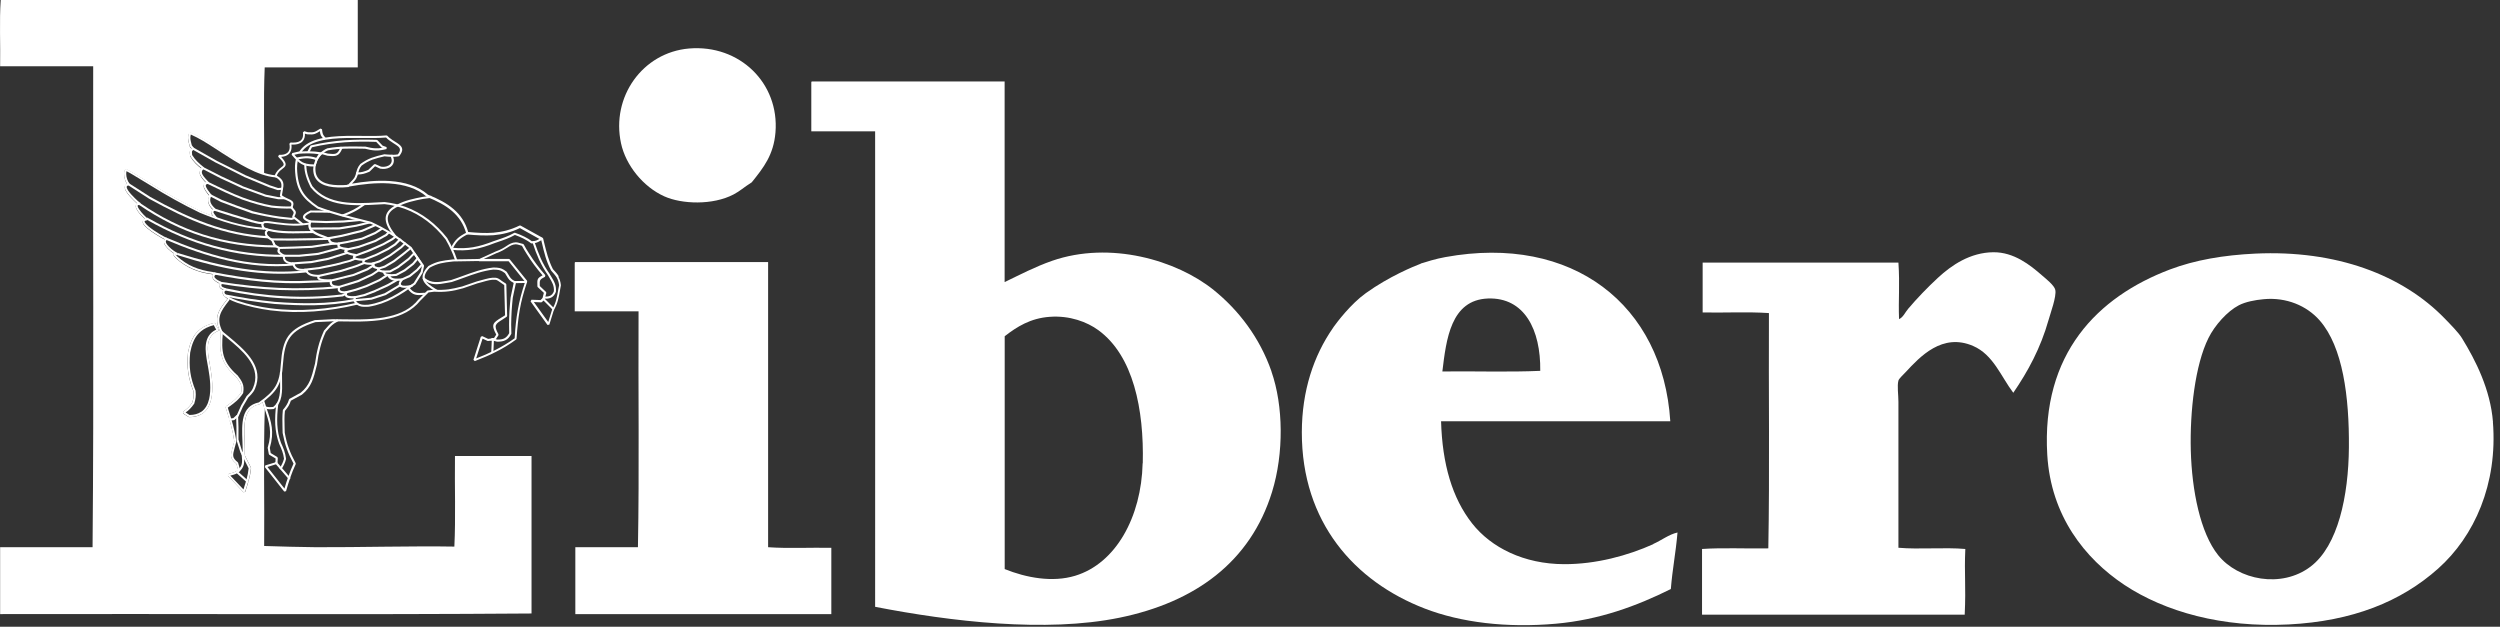 <svg xmlns="http://www.w3.org/2000/svg" width="367" height="92" viewBox="0 0 367 92" fill="none"><rect x="0" y="0" width="367" height="92" fill="#333333" stroke="none"/><path fill-rule="evenodd" clip-rule="evenodd" d="M110.349 26.77C109.129 27.54 108.689 28.02 107.679 28.55C104.639 30.14 100.099 29.99 97.509 28.82C94.389 27.41 91.859 24.24 91.169 21.05C89.689 14.23 94.329 7.7 101.159 7.12C108.539 6.5 114.429 12.18 113.839 19.44C113.569 22.74 112.089 24.61 110.359 26.76L110.349 26.77Z" fill="white"></path><path fill-rule="evenodd" clip-rule="evenodd" d="M295.549 57.66C293.739 55.27 292.619 52.07 289.659 50.79C285.129 48.82 281.849 52.37 279.759 54.62C279.449 54.96 278.769 55.57 278.689 55.87C278.479 56.64 278.689 57.94 278.689 58.99V80.41C281.749 80.68 285.449 80.32 288.509 80.59C288.339 84.3 288.619 85.92 288.419 90.23H249.859V80.59C252.919 80.38 256.379 80.56 259.589 80.5C259.799 69.17 259.619 57.44 259.679 45.96C256.619 45.75 253.159 45.93 249.949 45.87V38.55H278.689C278.909 41.94 278.669 43.81 278.779 46.85C279.399 46.57 279.659 45.87 280.119 45.33C281.409 43.81 282.929 42.22 284.499 40.77C286.499 38.92 289.229 37.06 292.619 37.03C295.649 37 298.029 38.91 299.759 40.42C300.309 40.9 301.589 41.9 301.719 42.56C301.919 43.53 301.009 45.96 300.739 46.94C299.559 51.12 297.689 54.54 295.559 57.65L295.549 57.66Z" fill="white"></path><path fill-rule="evenodd" clip-rule="evenodd" d="M84.469 38.47H112.759V80.33C115.669 80.54 118.979 80.36 122.039 80.42V90.15H84.459V80.33H93.649C93.859 68.97 93.679 57.21 93.739 45.7H84.369V38.74C84.369 38.61 84.359 38.49 84.459 38.47H84.469Z" fill="white"></path><path fill-rule="evenodd" clip-rule="evenodd" d="M365.969 61.95C365.589 57.16 363.419 52.9 361.409 49.63C360.919 48.83 359.769 47.67 358.909 46.78C352.699 40.36 342.949 36.67 331.069 37.23C326.429 37.45 322.229 38.17 318.569 39.55C307.909 43.58 299.659 51.93 300.539 66.77C301.069 75.69 306.019 81.98 311.869 85.87C317.819 89.81 326.239 92.17 335.969 91.67C345.329 91.19 352.479 88.33 357.929 83.46C363.229 78.73 366.679 71.07 365.959 61.95H365.969ZM339.189 83.18C334.919 86.42 328.559 85.16 325.619 81.49C322.999 78.21 321.769 72.01 321.609 66.14C321.459 60.4 322.239 53.57 324.199 49.63C325.129 47.75 326.969 45.69 328.669 44.81C329.639 44.31 331.019 44.04 332.319 43.92C335.619 43.61 338.629 44.87 340.529 47.04C343.929 50.92 344.879 58.22 344.819 65.69C344.759 72.77 343.239 80.11 339.189 83.18Z" fill="white"></path><path fill-rule="evenodd" clip-rule="evenodd" d="M186.659 54.54C184.929 49.56 181.829 45.53 178.179 42.58C172.719 38.18 162.959 35.33 154.439 38.29C151.949 39.16 149.729 40.33 147.479 41.41V11.96H119.189C119.089 11.97 119.089 12.1 119.099 12.23V19.28H128.469C128.489 42.17 128.469 64.6 128.469 89.08C139.579 91.24 153.509 92.9 164.339 90.68C175.429 88.41 183.559 82.51 186.739 72.21C188.489 66.53 188.399 59.55 186.649 54.54H186.659ZM167.739 68.01C167.549 75.9 163.809 82.71 157.839 84.52C154.479 85.54 150.639 84.81 147.489 83.54V49.36C149.289 47.96 151.279 46.71 154.099 46.51C157.049 46.29 159.599 47.27 161.239 48.47C166.379 52.22 167.949 60.09 167.759 68.01H167.749H167.739Z" fill="white"></path><path fill-rule="evenodd" clip-rule="evenodd" d="M66.71 80.24C60.679 80.13 52.459 80.36 46.37 80.33C44.319 80.32 40.999 80.22 38.779 80.15C38.84 73.48 38.66 66.58 38.87 60.07C38.76 59.74 38.639 59.4 38.529 59.04C38.41 59.13 38.289 59.22 38.16 59.32L38.109 59.34C35.709 59.82 35.809 62.26 35.919 64.76C35.94 65.47 35.969 66.18 35.94 66.86L36.84 68.64L36.859 68.73C36.739 69.92 36.419 70.9 36.059 72.02L35.999 72.21L35.739 72.26L33.459 69.84L33.52 69.59C33.65 69.55 33.77 69.52 33.87 69.48C34.3 69.37 34.65 69.28 34.969 68.97L34.7 68.08C33.73 67.28 33.83 66.88 34.15 65.73C34.219 65.47 34.309 65.17 34.4 64.81C34.179 63.18 33.739 61.74 33.239 60.16L33.13 59.83L33.179 59.66C33.27 59.59 33.38 59.52 33.489 59.44C34.219 58.93 34.819 58.5 35.419 57.6C35.51 57.08 35.469 56.7 35.33 56.37C35.2 56.03 34.95 55.71 34.65 55.3C33.529 54.3 32.889 53.41 32.59 52.38C32.279 51.37 32.289 50.25 32.419 48.82C32.419 48.82 32.41 48.81 32.4 48.8L32.37 48.76C32.059 48.15 31.899 47.63 31.869 47.14V46.72C31.95 45.74 32.559 44.94 33.34 43.94L33.41 43.85C33.41 43.85 33.349 43.82 33.319 43.8C33.099 43.65 32.9 43.48 32.789 43.31C32.65 43.11 32.62 42.89 32.749 42.68C32.77 42.64 32.8 42.61 32.819 42.57C32.73 42.54 32.65 42.51 32.569 42.46C32.27 42.29 32.099 42.06 32.27 41.66C31.959 41.51 31.52 41.27 31.309 40.99C31.149 40.77 31.119 40.54 31.299 40.3L31.149 40.27C30.11 40.13 29.169 39.91 28.299 39.52C27.43 39.14 26.619 38.63 25.84 37.93V37.91C25.759 37.85 25.709 37.78 25.669 37.73C25.529 37.58 25.459 37.5 25.489 37.38C25.509 37.33 25.529 37.28 25.59 37.26C25.29 37.08 24.939 36.8 24.649 36.52C24.45 36.31 24.279 36.09 24.169 35.89C24.059 35.64 24.029 35.42 24.16 35.23C24.169 35.21 24.18 35.19 24.189 35.18C23.649 34.9 22.399 34.18 21.64 33.53C21.38 33.32 21.18 33.1 21.059 32.92C20.91 32.67 20.899 32.46 21.079 32.3C21.119 32.25 21.2 32.2 21.279 32.17C20.959 31.88 20.47 31.37 20.18 30.93C20.059 30.74 19.98 30.57 19.939 30.41C19.899 30.21 19.939 30.05 20.11 29.94C20.13 29.93 20.149 29.92 20.169 29.91L20.07 29.83H20.059L20 29.77C19.599 29.4 18.43 28.3 18.32 27.62C18.279 27.35 18.36 27.14 18.649 27.03C18.399 26.62 18.23 26.1 18.23 25.61C18.23 25.49 18.23 25.37 18.25 25.27C18.27 25.15 18.299 25.05 18.349 24.94L18.559 24.85L19.369 25.29L22.149 26.97C23.369 27.74 24.57 28.45 25.779 29.12C26.989 29.78 28.22 30.43 29.509 31.05C30.09 31.29 30.669 31.52 31.239 31.73C31.16 31.63 31.099 31.52 31.059 31.41C30.98 31.19 31.009 30.98 31.259 30.82C30.97 30.55 30.759 30.25 30.64 29.94C30.509 29.58 30.509 29.19 30.739 28.78C30.709 28.75 30.68 28.71 30.649 28.67C30.369 28.32 29.939 27.78 29.899 27.38C29.88 27.13 29.959 26.94 30.23 26.83L30.14 26.73C29.97 26.55 29.77 26.34 29.619 26.12C29.299 25.67 29.14 25.19 29.579 24.76C29.25 24.5 28.98 24.28 28.73 24.02C28.45 23.73 28.2 23.42 27.93 22.98L27.91 22.9C27.899 22.8 27.89 22.71 27.88 22.63C27.84 22.28 27.82 22.12 28.14 21.89L27.89 21.58L27.86 21.52C27.84 21.4 27.809 21.28 27.77 21.18C27.63 20.61 27.52 20.22 27.759 19.57L27.97 19.47C28.669 19.77 29.309 20.11 29.939 20.48C30.559 20.84 31.169 21.24 31.809 21.66C32.099 21.84 32.38 22.02 32.669 22.21C34.489 23.4 36.669 24.87 38.77 25.53V25.24C38.83 20.15 38.65 14.83 38.859 9.89H52.52V0H0.109C-0.111 3.06 0.079 6.52 0.019 9.73H13.68C13.62 33.23 13.8 56.98 13.589 80.33H0.019V90.15C26.649 90.09 51.95 90.26 78.029 90.06V66.94H66.79C66.73 71.35 66.909 75.98 66.7 80.24H66.719H66.71ZM32.029 48.57C30.04 49.41 30.45 51.58 30.779 53.41C30.829 53.7 30.88 53.98 30.919 54.21C31.13 55.47 31.329 57.21 30.989 58.64C30.77 59.59 30.32 60.4 29.48 60.85C29.029 61.1 28.459 61.24 27.77 61.24L27.68 61.21L26.869 60.7V60.44C27.2 60.2 27.439 60.03 27.64 59.83C27.84 59.63 28.009 59.4 28.23 59.08C28.329 58.76 28.38 58.51 28.41 58.27C28.43 58.03 28.43 57.78 28.399 57.46C28.02 56.49 27.759 55.61 27.63 54.69C27.489 53.77 27.489 52.83 27.599 51.74V51.72C27.84 50.52 28.209 49.59 28.82 48.87C29.02 48.66 29.239 48.45 29.48 48.27C30 47.88 30.66 47.59 31.45 47.4L31.63 47.51C31.68 47.68 31.75 47.82 31.82 47.95C31.89 48.09 31.98 48.22 32.09 48.38L32.029 48.6V48.57Z" fill="white"></path><path d="M57.349 22.97L57.279 22.83L57.559 22.69L57.619 22.83C57.809 23.19 57.859 23.51 57.799 23.79C57.769 23.97 57.689 24.13 57.579 24.27C57.469 24.4 57.319 24.52 57.159 24.6C56.799 24.79 56.309 24.85 55.839 24.76H55.809L55.059 24.41L54.259 25.19L54.209 25.22C53.859 25.36 53.609 25.46 53.349 25.52C53.089 25.58 52.829 25.62 52.439 25.62H52.279V25.31H52.439C52.799 25.31 53.039 25.28 53.269 25.22C53.489 25.17 53.729 25.07 54.059 24.94L54.919 24.12L55.089 24.09L55.919 24.46C56.299 24.53 56.699 24.48 57.009 24.32C57.139 24.26 57.239 24.17 57.329 24.06C57.399 23.96 57.469 23.85 57.489 23.72C57.529 23.52 57.489 23.26 57.339 22.96H57.349V22.97Z" fill="white"></path><path d="M35.59 66.88L35.53 66.74L35.81 66.6L35.87 66.74L36.82 68.63L36.84 68.72C36.72 69.91 36.4 70.89 36.04 72.01L35.98 72.2L35.72 72.25L33.44 69.83L33.5 69.58C33.63 69.54 33.75 69.5 33.85 69.47C34.28 69.36 34.63 69.27 34.95 68.96L34.68 68.07C33.71 67.27 33.81 66.87 34.13 65.71C34.21 65.45 34.29 65.15 34.38 64.79C34.17 63.16 33.72 61.72 33.22 60.15L33.11 59.82L33.16 59.65C33.25 59.59 33.36 59.51 33.47 59.43C34.2 58.92 34.8 58.49 35.4 57.59C35.49 57.07 35.45 56.69 35.31 56.36C35.18 56.02 34.94 55.7 34.62 55.29C33.5 54.3 32.86 53.4 32.57 52.37C32.26 51.35 32.27 50.23 32.4 48.8V48.65L32.72 48.68V48.82C32.58 50.22 32.57 51.31 32.86 52.29C33.16 53.25 33.76 54.12 34.84 55.08H34.86C35.19 55.53 35.45 55.87 35.6 56.26C35.76 56.65 35.8 57.07 35.7 57.68L35.68 57.73C35.04 58.7 34.42 59.14 33.66 59.69C33.6 59.73 33.52 59.79 33.45 59.84L33.51 60.08C34.01 61.65 34.47 63.11 34.69 64.8V64.85C34.6 65.21 34.51 65.54 34.43 65.8C34.15 66.83 34.05 67.18 34.91 67.87L34.96 67.96L35.26 68.98L35.23 69.13C34.82 69.56 34.42 69.66 33.92 69.79L33.81 69.82L35.74 71.85C36.08 70.79 36.39 69.85 36.5 68.75L35.57 66.89H35.59V66.88Z" fill="white"></path><path d="M31.639 47.48C31.689 47.65 31.759 47.79 31.829 47.92C31.899 48.06 31.989 48.19 32.099 48.35L32.039 48.57C30.049 49.41 30.459 51.58 30.789 53.41C30.839 53.7 30.889 53.98 30.929 54.21C31.139 55.47 31.339 57.21 30.999 58.64C30.779 59.59 30.329 60.41 29.489 60.86V60.49C30.139 60.07 30.509 59.38 30.699 58.58C31.019 57.2 30.829 55.51 30.609 54.27C30.569 53.99 30.519 53.73 30.469 53.47C30.129 51.6 29.719 49.35 31.739 48.38C31.659 48.27 31.609 48.19 31.559 48.08C31.499 47.97 31.439 47.86 31.389 47.73C30.609 47.93 29.989 48.23 29.479 48.65V48.25C29.999 47.86 30.659 47.58 31.449 47.38L31.629 47.49L31.639 47.48ZM29.489 60.84C29.039 61.09 28.469 61.23 27.779 61.23L27.689 61.2L26.879 60.68V60.42C27.209 60.18 27.449 60.01 27.649 59.81C27.849 59.61 28.019 59.38 28.239 59.06C28.339 58.74 28.389 58.49 28.419 58.25C28.439 58.02 28.439 57.76 28.409 57.44C28.029 56.47 27.769 55.59 27.639 54.67C27.499 53.75 27.499 52.81 27.609 51.72V51.7C27.849 50.5 28.219 49.57 28.829 48.85C29.029 48.64 29.249 48.43 29.489 48.25V48.65C29.339 48.77 29.199 48.91 29.059 49.06C28.489 49.72 28.139 50.61 27.919 51.76C27.809 52.83 27.819 53.75 27.939 54.64C28.069 55.54 28.329 56.41 28.709 57.36V57.4C28.749 57.76 28.749 58.03 28.719 58.3C28.699 58.58 28.629 58.85 28.529 59.19V59.23C28.279 59.58 28.089 59.83 27.869 60.04C27.699 60.22 27.509 60.38 27.249 60.55L27.829 60.92C28.539 60.91 29.079 60.75 29.499 60.47V60.84H29.489Z" fill="white"></path><path d="M47.15 22.6L46.999 22.57L47.219 22.3L48.139 22.55C48.709 22.61 49.069 22.64 49.33 22.53C49.58 22.42 49.76 22.17 49.959 21.67L50.02 21.53L50.309 21.65L50.249 21.79C50.01 22.37 49.789 22.67 49.45 22.81C49.13 22.95 48.719 22.93 48.09 22.86H48.069L47.15 22.6Z" fill="white"></path><path d="M46.55 30.59L46.58 30.61C48.88 31.48 51.2 32.06 53.59 32.64C53.8 32.69 54.03 32.75 54.38 32.84C55.41 33.31 56.29 33.78 57.12 34.3C57.22 34.35 57.3 34.41 57.39 34.47C58.31 35.05 59.19 35.7 60.17 36.48L61.56 38.51L61.85 38.64V38.46L60.42 36.29L60.39 36.26C59.38 35.47 58.5 34.8 57.56 34.21C57.41 34.12 57.27 34.03 57.12 33.94C56.32 33.46 55.47 33.01 54.49 32.56H54.47C54.29 32.51 53.98 32.42 53.67 32.35C51.31 31.76 48.99 31.19 46.72 30.33C45.65 29.6 44.89 28.94 44.4 28.09C43.91 27.24 43.66 26.22 43.61 24.72C43.61 24.28 43.65 23.88 43.73 23.52C43.65 23.44 43.56 23.35 43.47 23.26C43.35 23.69 43.29 24.18 43.3 24.73C43.35 26.28 43.61 27.36 44.13 28.25C44.65 29.14 45.45 29.83 46.56 30.59H46.55ZM82.03 40.57C81.83 40.23 81.55 39.92 81.17 39.51C80.51 38.22 80.21 36.96 79.87 35.58C79.84 35.45 79.82 35.32 79.74 35.03L79.67 34.92L76.41 33.11H76.27C74.94 33.76 73.69 34.05 72.44 34.16C71.22 34.26 70 34.17 68.73 34.06C68.33 32.64 67.6 31.57 66.59 30.7C65.57 29.82 64.3 29.17 62.83 28.58C61.35 27.29 59.37 26.73 57.28 26.58C57.25 26.57 57.21 26.57 57.16 26.57C55.32 26.45 53.39 26.66 51.66 26.96H51.67C51.93 26.68 52.18 26.42 52.32 26.16C52.46 25.89 52.52 25.65 52.59 25.4C52.68 25.05 52.76 24.7 53.09 24.31C53.65 23.9 54.14 23.65 54.66 23.44C55.2 23.25 55.75 23.11 56.44 22.95C56.54 22.96 56.65 22.97 56.76 22.98C56.89 22.99 57.02 23 57.15 23.01C57.59 23.03 58.01 23.04 58.52 22.95L58.62 22.9C59.28 22.06 59.1 21.62 58.6 21.21C58.43 21.07 58.23 20.94 58 20.8C57.73 20.63 57.43 20.45 57.15 20.21C57.04 20.12 56.95 20.03 56.85 19.92L56.72 19.88H56.7C55.62 19.98 54.36 19.97 53.05 19.95C52.32 19.95 51.58 19.94 50.86 19.95C47.82 20.01 44.94 20.4 43.82 22.45H43.87C43.99 22.43 44.09 22.43 44.2 22.42C45.34 20.66 48.03 20.32 50.86 20.26C51.59 20.25 52.33 20.26 53.05 20.26C54.33 20.27 55.59 20.28 56.67 20.19C56.82 20.35 56.99 20.49 57.15 20.61C57.39 20.78 57.61 20.93 57.83 21.07C58.04 21.2 58.24 21.33 58.39 21.45C58.75 21.74 58.87 22.06 58.41 22.66C57.94 22.75 57.55 22.73 57.15 22.7C57.03 22.7 56.91 22.69 56.8 22.68C56.69 22.67 56.58 22.66 56.45 22.65H56.41C55.7 22.81 55.13 22.96 54.57 23.16C54.01 23.37 53.49 23.65 52.9 24.07L52.88 24.1C52.49 24.55 52.4 24.95 52.29 25.33C52.24 25.55 52.18 25.79 52.05 26.03C51.93 26.25 51.7 26.49 51.45 26.74C51.34 26.85 51.24 26.95 51.14 27.07H51.11L50.96 27.1V27.14C50.51 27.18 50.05 27.2 49.62 27.18C48.72 27.16 47.92 27.01 47.34 26.68C46.76 26.35 46.39 25.86 46.32 25.13C46.3 25.02 46.3 24.91 46.3 24.8C46.3 24.63 46.32 24.46 46.35 24.3C46.38 24.14 46.44 23.97 46.49 23.81C46.79 23.02 47.4 22.38 48.16 22.07C49.82 21.76 51.64 21.8 53.36 21.83H53.57C54.13 21.97 54.6 22.07 55.09 22.09C55.6 22.11 56.12 22.05 56.75 21.88V21.59L56.17 21.38L55.41 20.58L55.3 20.53C53.69 20.48 52.16 20.49 50.59 20.59C49.03 20.71 47.42 20.93 45.67 21.34L45.57 21.4C45.57 21.4 45.53 21.47 45.51 21.52C45.48 21.56 45.46 21.61 45.44 21.63C45.33 21.83 45.23 22.04 45.13 22.24V22.27L45.11 22.3V22.33C45.11 22.33 45.08 22.39 45.07 22.41H45.4V22.38L45.42 22.36C45.51 22.17 45.6 21.97 45.71 21.78C45.74 21.74 45.76 21.7 45.77 21.67C45.78 21.65 45.79 21.63 45.8 21.62C47.5 21.22 49.07 21.01 50.62 20.89C52.16 20.78 53.66 20.77 55.23 20.83L55.97 21.61L56.03 21.65L56.16 21.69C55.78 21.76 55.44 21.79 55.11 21.77C54.63 21.75 54.17 21.66 53.63 21.52H53.35C51.63 21.49 49.8 21.44 48.1 21.77H48.06C47.63 21.95 47.25 22.21 46.93 22.54C46.99 22.54 47.05 22.55 47.12 22.57L46.87 22.81L46.49 23.42L46.18 24.34H46.03C46.02 24.44 46.01 24.53 46 24.63H45.99V24.79C45.99 24.79 45.98 24.81 45.98 24.82V24.99H45.99C45.99 25.05 45.99 25.12 46 25.18C46.09 26.02 46.51 26.59 47.18 26.97C47.8 27.33 48.66 27.49 49.61 27.52C50.1 27.54 50.63 27.51 51.16 27.46L51.26 27.41L51.29 27.38C53.1 27.05 55.18 26.8 57.15 26.93C57.18 26.93 57.21 26.93 57.25 26.94C59.28 27.08 61.21 27.62 62.64 28.88L62.68 28.91C64.12 29.49 65.39 30.13 66.37 30.99C67.35 31.84 68.07 32.9 68.45 34.31L68.59 34.42C69.92 34.54 71.18 34.62 72.45 34.53C73.71 34.42 74.99 34.13 76.32 33.48L79.44 35.22L79.56 35.69C79.89 37.1 80.19 38.38 80.9 39.71L80.92 39.74C81.28 40.15 81.55 40.45 81.74 40.77C81.91 41.07 82.02 41.4 82.08 41.87C82.04 42.07 82.01 42.24 81.97 42.43C81.79 43.48 81.61 44.53 81.1 45.32L81.08 45.35L80.48 47.27L78.37 44.34L79.44 44.39L79.56 44.34L79.92 43.99L79.96 43.92L80.2 43.01L80.16 42.86L79.24 41.99C79.21 41.11 79.2 41.05 80.01 40.63L80.05 40.39C79.15 39.36 78.34 38.28 77.65 37.18C77.51 36.97 77.38 36.75 77.25 36.54C77.13 36.33 77 36.1 76.89 35.89L76.78 35.81C76.64 35.78 76.5 35.74 76.36 35.7C76.14 35.63 75.93 35.57 75.73 35.57H75.72C75.13 35.6 74.78 35.83 74.34 36.12C73.97 36.37 73.53 36.64 72.81 36.9H72.8L70.26 38.06L70.32 38.35H74.66L77.09 41.37C76.59 42.85 76.26 44.13 76.02 45.46C75.78 46.77 75.64 48.1 75.55 49.66C74.58 50.36 73.63 50.91 72.67 51.4C71.78 51.85 70.87 52.24 69.9 52.62L70.84 49.71L71.59 50.06H71.66L72.63 49.95L72.74 49.88L73.17 49.22V49.06C72.43 47.74 72.74 47.55 73.73 46.93C73.93 46.8 74.16 46.66 74.39 46.5L74.45 46.36L74.33 41.76L74.26 41.63C74.05 41.5 73.85 41.36 73.68 41.25C73.33 40.98 73.04 40.78 72.73 40.77C72.09 40.73 71.58 40.88 70.62 41.14C70.41 41.19 70.16 41.27 69.97 41.32L67.85 42.05C67.07 42.25 66.45 42.39 65.82 42.48C65.19 42.55 64.55 42.58 63.74 42.52H63.71L62.81 42.64L62.71 42.68L61.45 43.95H61.44C60.38 45.31 58.84 46.05 57.12 46.44C56.64 46.56 56.15 46.64 55.64 46.71C53.33 47 50.84 46.86 48.86 46.86H48.85L46.27 46.99H46.23C44.24 47.62 43.06 48.33 42.33 49.32C41.61 50.33 41.36 51.61 41.23 53.41C41.14 54.87 40.93 55.85 40.44 56.7C39.96 57.52 39.2 58.22 38 59.07C35.38 59.63 35.48 62.18 35.59 64.81C35.61 65.35 35.63 65.88 35.62 66.39L35.54 66.24L35.01 64.52V62.73L34.96 61.25L35.67 59.67L36.44 58.36C37.1 57.69 37.36 57.43 37.63 56.51C38.51 53.51 35.78 51.25 33.62 49.44C33.27 49.15 32.93 48.88 32.64 48.63C31.67 46.66 32.43 45.67 33.59 44.16L33.69 44.03L33.59 43.73L33.48 43.78L33.34 43.96C32.56 44.97 31.95 45.76 31.87 46.74V47.16C31.9 47.64 32.06 48.17 32.37 48.78L32.4 48.81C32.71 49.09 33.05 49.38 33.41 49.67C35.51 51.41 38.15 53.61 37.33 56.42C37.08 57.27 36.85 57.5 36.21 58.14L36.19 58.17L35.4 59.52L34.67 61.15V61.23L34.71 62.73V64.59L35.27 66.33V66.36L35.63 67.08L35.93 67.02C35.96 66.3 35.93 65.54 35.91 64.79C35.8 62.3 35.71 59.85 38.1 59.36L38.15 59.34C39.4 58.44 40.2 57.72 40.72 56.84C41.23 55.95 41.45 54.92 41.54 53.43C41.67 51.7 41.9 50.45 42.59 49.51C43.26 48.58 44.4 47.9 46.3 47.29L48.86 47.17H48.87C50.85 47.17 53.33 47.32 55.68 47.01C56.17 46.96 56.65 46.87 57.12 46.76C58.92 46.35 60.54 45.58 61.68 44.16L62.91 42.93L63.74 42.82C64.55 42.87 65.21 42.85 65.85 42.77C66.5 42.7 67.15 42.55 67.94 42.33H67.95L70.07 41.6C70.35 41.53 70.54 41.47 70.71 41.43C71.64 41.16 72.12 41.03 72.71 41.07C72.93 41.08 73.19 41.26 73.5 41.49C73.66 41.61 73.83 41.73 74.02 41.85L74.14 46.28C73.93 46.43 73.73 46.55 73.55 46.65C72.39 47.38 72.03 47.61 72.85 49.12L72.51 49.64L71.66 49.75L70.79 49.34L70.58 49.44L69.5 52.82L69.7 53.01C70.78 52.59 71.81 52.17 72.79 51.66C73.8 51.16 74.77 50.57 75.77 49.84L75.83 49.73C75.94 48.15 76.07 46.81 76.3 45.48C76.53 44.15 76.88 42.87 77.39 41.36L77.37 41.21L74.83 38.07L74.7 38.01H71.02L72.89 37.16C73.64 36.89 74.1 36.6 74.47 36.36C74.89 36.09 75.2 35.89 75.71 35.86C75.86 35.86 76.04 35.91 76.25 35.97C76.37 36.01 76.5 36.04 76.62 36.08C76.73 36.27 76.83 36.48 76.95 36.67C77.08 36.89 77.21 37.11 77.35 37.32C78.01 38.39 78.79 39.43 79.65 40.42C78.85 40.85 78.85 40.98 78.89 41.98V42.04L78.94 42.15L79.84 42.99L79.64 43.77L79.35 44.05L78.02 44L77.89 44.25L80.37 47.7L80.64 47.66L81.32 45.47C81.86 44.63 82.05 43.55 82.23 42.48C82.26 42.27 82.31 42.06 82.34 41.9V41.85C82.28 41.34 82.16 40.96 81.96 40.61L82.04 40.57H82.03ZM44.68 24.11C44.68 24.17 44.67 24.22 44.67 24.28C44.67 24.81 44.77 25.35 44.93 25.88C45.09 26.42 45.32 26.95 45.6 27.5L45.62 27.52C47.97 30.45 52.04 30.22 55.48 30.02C55.81 30 56.14 29.99 56.45 29.97C56.97 30.02 57.48 30.11 57.97 30.23C58.46 30.35 58.94 30.49 59.4 30.65C61.79 31.52 63.79 33.08 65.41 35.15C65.71 35.68 65.96 36.15 66.18 36.63C66.4 37.11 66.61 37.6 66.79 38.18L66.84 38.33L67.13 38.23L67.09 38.08C66.9 37.49 66.69 36.99 66.46 36.5C66.24 36.01 65.98 35.53 65.67 34.99V34.97C64 32.85 61.97 31.26 59.51 30.36C59.04 30.19 58.55 30.05 58.04 29.93C57.53 29.81 57 29.73 56.47 29.66H56.45C56.12 29.68 55.79 29.69 55.45 29.71C52.09 29.9 48.12 30.13 45.86 27.33C45.58 26.82 45.37 26.3 45.21 25.79C45.06 25.28 44.97 24.77 44.97 24.27V24.18C44.86 24.16 44.76 24.13 44.66 24.1H44.68V24.11Z" fill="white"></path><path d="M46.77 22.63C46.31 22.57 45.89 22.53 45.48 22.52H44.99V22.21H45.48C46.01 22.22 46.54 22.26 47.12 22.36L47.21 22.63L46.99 22.85L46.63 23.43L46.33 24.34L46.18 24.45C45.71 24.45 45.32 24.42 45 24.35V24.03C45.29 24.1 45.63 24.13 46.07 24.14L46.34 23.32V23.29L46.74 22.68L46.76 22.66L46.79 22.64H46.77V22.63ZM44.98 22.52C44.63 22.52 44.26 22.54 43.87 22.57L43.21 22.72C43.65 23.23 43.98 23.58 44.37 23.8C44.55 23.9 44.76 23.97 44.99 24.02V24.34C44.7 24.29 44.44 24.19 44.22 24.06C43.74 23.79 43.36 23.36 42.81 22.72L42.9 22.47L43.83 22.25H43.85C44.26 22.22 44.63 22.21 45 22.2V22.51H44.98V22.52Z" fill="white"></path><path d="M46.469 23.18L46.619 23.23L46.519 23.52L46.369 23.48C45.829 23.3 45.359 23.23 44.899 23.24C44.439 23.26 43.999 23.35 43.529 23.45L43.479 23.48L43.419 23.18L43.469 23.15C43.949 23.03 44.409 22.95 44.889 22.93C45.379 22.92 45.899 22.98 46.459 23.18H46.469Z" fill="white"></path><path d="M38.43 58.75V58.84L38.73 58.74V58.66C38.87 59.13 39.02 59.56 39.15 59.97C39.84 61.99 40.3 63.38 39.61 65.75L39.74 66.51L40.69 67.08L40.78 67.23L40.74 67.98L40.63 68.12L39.26 68.55L41.76 71.72C41.93 71.12 42.11 70.54 42.32 69.98C42.54 69.34 42.79 68.7 43.09 68.06C42.67 67.27 42.36 66.61 42.11 65.91C41.85 65.2 41.67 64.47 41.49 63.56V63.53C41.48 63.27 41.48 63.03 41.47 62.77C41.45 61.92 41.43 61.08 41.52 60.23L41.56 60.14C41.78 59.87 41.96 59.66 42.08 59.43C42.22 59.22 42.32 58.97 42.43 58.64L42.5 58.55L44.14 57.65C45.45 56.59 45.73 55.42 46.21 53.51L46.24 53.4C46.37 52.46 46.51 51.68 46.71 50.92C46.91 50.15 47.18 49.4 47.56 48.55L47.59 48.51C47.73 48.36 47.87 48.2 47.99 48.06C48.41 47.59 48.65 47.31 49.39 46.93L49.53 46.87L49.67 47.14L49.53 47.22C48.84 47.57 48.62 47.84 48.22 48.28C48.11 48.41 48 48.54 47.83 48.72C47.44 49.56 47.2 50.27 47.01 51.02C46.81 51.77 46.67 52.54 46.54 53.47V53.49L46.51 53.61C46.03 55.59 45.73 56.79 44.34 57.92L44.32 57.94L42.7 58.82C42.59 59.14 42.49 59.39 42.35 59.61C42.21 59.83 42.05 60.05 41.83 60.32C41.73 61.13 41.76 61.96 41.78 62.78C41.79 63.03 41.79 63.27 41.8 63.52C41.97 64.42 42.15 65.13 42.41 65.82C42.66 66.52 42.97 67.19 43.41 68V68.14C43.1 68.8 42.84 69.45 42.62 70.09C42.4 70.74 42.19 71.41 41.99 72.11L41.72 72.16L38.88 68.57L38.95 68.32L40.43 67.87L40.46 67.31L39.52 66.75L39.46 66.64L39.3 65.77V65.7C39.99 63.42 39.54 62.06 38.87 60.07C38.73 59.66 38.58 59.23 38.44 58.75H38.43Z" fill="white"></path><path d="M47.759 20.21L47.869 20.32L47.549 20.52V20.43C47.079 19.96 47.019 19.8 46.959 19.26C46.649 19.45 46.449 19.58 46.209 19.66C45.919 19.75 45.629 19.76 45.119 19.72H45.089L44.759 19.62V19.91C44.719 20.34 44.559 20.64 44.309 20.85C44.059 21.05 43.739 21.17 43.379 21.21C43.189 21.23 42.979 21.24 42.779 21.23C42.799 21.38 42.809 21.51 42.799 21.64C42.789 22.02 42.659 22.32 42.459 22.55C42.249 22.77 41.969 22.91 41.629 22.98C41.509 23 41.389 23.02 41.269 23.03C42.079 23.9 42.049 24.24 41.719 24.57C41.629 24.66 41.539 24.73 41.429 24.81C41.159 25.01 40.829 25.28 40.629 25.77C41.789 26.48 41.679 27.04 41.499 28.02C41.459 28.22 41.419 28.44 41.389 28.67C41.649 28.88 41.959 29.02 42.219 29.14C42.359 29.2 42.489 29.26 42.609 29.32C43.029 29.54 43.239 29.82 42.939 30.43C42.989 30.48 43.039 30.55 43.089 30.6C43.489 31.07 43.549 31.15 43.219 31.79L44.409 32.72L44.539 32.82L44.349 33.07L44.229 32.97L42.939 31.96L42.899 31.76C43.199 31.2 43.159 31.16 42.859 30.81C42.809 30.73 42.739 30.66 42.649 30.54V30.37C42.889 29.93 42.759 29.75 42.479 29.59C42.369 29.54 42.259 29.48 42.119 29.42C41.819 29.29 41.479 29.14 41.169 28.89L41.189 28.86L41.089 28.75C41.119 28.46 41.169 28.2 41.219 27.97C41.379 27.09 41.469 26.61 40.379 25.97L40.319 25.79C40.559 25.14 40.959 24.82 41.279 24.57C41.379 24.49 41.459 24.43 41.529 24.37C41.749 24.15 41.709 23.88 40.829 23L40.949 22.73C41.189 22.74 41.409 22.73 41.599 22.69C41.879 22.63 42.099 22.52 42.269 22.35C42.419 22.18 42.519 21.95 42.529 21.64C42.539 21.49 42.519 21.31 42.479 21.1L42.649 20.92C42.909 20.94 43.149 20.94 43.389 20.91C43.689 20.88 43.959 20.78 44.149 20.62C44.339 20.46 44.459 20.22 44.489 19.89C44.499 19.75 44.489 19.6 44.469 19.43L44.669 19.26L45.189 19.41C45.649 19.44 45.919 19.43 46.149 19.36C46.399 19.28 46.629 19.12 47.039 18.87L47.279 18.98V19.05C47.359 19.65 47.369 19.77 47.799 20.22H47.759V20.21Z" fill="white"></path><path d="M48.209 30.91H48.359V31.22H48.209L45.639 31.2C45.09 31.46 44.809 31.67 44.8 31.84C44.789 32 45.059 32.17 45.599 32.36L45.7 32.56C45.3 33.54 46.15 34.03 47.02 34.38C47.179 34.44 47.349 34.5 47.499 34.56C47.859 34.7 48.19 34.82 48.41 34.96L48.48 35.09C48.48 35.61 49.279 35.61 49.739 35.61H49.819L49.94 35.86C49.84 35.99 49.84 36.06 49.91 36.12C50.12 36.3 50.709 36.37 51.01 36.4C51.039 36.41 51.09 36.41 51.12 36.42L51.169 36.71C50.87 36.85 50.98 36.96 51.179 37.03C51.539 37.17 52.09 37.26 52.26 37.29L52.319 37.58C52.2 37.66 52.139 37.72 52.12 37.76H52.13C52.13 37.76 52.249 37.84 52.34 37.86C52.709 37.97 53.3 37.98 53.499 37.97L53.62 38.23C53.51 38.35 53.489 38.4 53.51 38.42C53.66 38.57 54.3 38.57 54.599 38.57H55.01V38.74L54.849 38.88H54.599C54.27 38.88 53.529 38.88 53.279 38.65C53.179 38.54 53.15 38.42 53.2 38.28C52.919 38.28 52.539 38.24 52.26 38.16C52.12 38.13 51.999 38.07 51.919 38.01C51.8 37.9 51.77 37.79 51.83 37.64C51.84 37.61 51.859 37.58 51.88 37.55C51.63 37.5 51.3 37.42 51.059 37.33C50.62 37.17 50.349 36.94 50.63 36.68C50.3 36.64 49.9 36.54 49.69 36.37C49.559 36.25 49.489 36.11 49.539 35.94C48.989 35.93 48.209 35.87 48.15 35.2C47.959 35.09 47.679 34.99 47.38 34.87C47.219 34.82 47.059 34.75 46.88 34.69C45.919 34.31 44.98 33.76 45.34 32.62C44.739 32.38 44.459 32.13 44.469 31.84C44.489 31.53 44.849 31.23 45.529 30.92L45.59 30.9L48.19 30.92H48.209V30.91Z" fill="white"></path><path d="M54.67 38.7L54.69 38.55L55 38.59L54.98 38.74C54.93 39.06 55.04 39.09 55.28 39.16C55.38 39.19 55.48 39.22 55.61 39.27L55.71 39.45C55.68 39.6 55.95 39.65 56.19 39.71C56.29 39.73 56.39 39.75 56.48 39.77L56.59 39.95C56.56 40.09 56.66 40.14 56.8 40.17C56.85 40.18 56.93 40.19 56.99 40.2C57.09 40.22 57.19 40.23 57.3 40.26L57.45 40.3L57.35 40.6L57.2 40.56C57.12 40.54 57.03 40.52 56.93 40.51C56.86 40.5 56.79 40.48 56.72 40.47C56.46 40.41 56.25 40.31 56.26 40.03C56.22 40.03 56.17 40.01 56.12 40C55.77 39.94 55.4 39.86 55.39 39.52C55.31 39.5 55.25 39.48 55.19 39.46C54.78 39.34 54.58 39.29 54.67 38.7Z" fill="white"></path><path d="M45.579 32.67L45.419 32.66L45.429 32.35L45.589 32.36L47.889 32.44L50.419 32.36L52.809 32.14L52.999 32.44L52.839 32.45L50.449 32.67H50.439L47.899 32.75H47.889L45.579 32.67Z" fill="white"></path><path d="M45.629 33.709H45.469V33.4H45.619L49.799 33.37L52.239 32.989L54.179 32.52L54.409 32.789L54.249 32.819L52.299 33.289H52.289L49.829 33.69H49.809L45.629 33.709Z" fill="white"></path><path d="M48.129 35.15L47.979 35.17L47.919 34.87L48.069 34.84L50.119 34.47L53.119 33.73L55.009 32.91L55.059 32.85L55.279 33.14L55.129 33.2L53.229 34.02L53.209 34.03L50.189 34.78H50.179L48.129 35.15Z" fill="white"></path><path d="M49.81 35.89L49.66 35.91L49.6 35.61L49.75 35.58L50.91 35.38L53.1 34.89L55 34.07L55.93 33.48L56.06 33.4L56.23 33.66L56.1 33.74L55.16 34.34L55.14 34.35L53.21 35.18L53.18 35.19L50.97 35.68L49.81 35.89Z" fill="white"></path><path d="M51.209 36.72L51.059 36.77L50.999 36.46L51.139 36.42L52.62 36.09L54.989 35.25L56.58 34.38L56.87 34.08L56.98 33.97L57.209 34.19L57.109 34.29L56.8 34.62L56.749 34.64L55.13 35.53L55.099 35.54L52.719 36.39L52.7 36.4L51.209 36.72Z" fill="white"></path><path d="M52.319 37.63L52.169 37.69L52.069 37.4L52.219 37.34L54.039 36.66L56.199 35.72L57.509 34.98L58.039 34.59L58.349 34.74L58.219 34.84L57.679 35.24L57.669 35.25L56.339 35.99L56.319 36L54.159 36.96H54.149L52.319 37.63Z" fill="white"></path><path d="M53.609 38.23L53.459 38.3L53.339 38.01L53.489 37.94L55.269 37.23L56.859 36.43L57.889 35.77L58.619 35.04L58.699 34.97L58.949 35.15L58.839 35.27L58.099 36.01L58.069 36.03L57.019 36.7L56.999 36.71L55.399 37.5L55.389 37.51L53.609 38.23Z" fill="white"></path><path d="M45.489 32.64L45.65 32.62L45.539 32.95C44.609 33.09 43.84 33.14 43.069 33.13C42.3 33.11 41.529 33.03 40.609 32.92C40.419 32.9 40.2 32.87 39.98 32.83C39.489 32.76 38.969 32.68 38.76 32.8C38.639 32.87 38.639 33.07 38.88 33.48L38.739 33.72C37.09 33.61 35.52 33.31 33.969 32.87C32.429 32.44 30.91 31.88 29.38 31.25C28.07 30.62 26.84 29.98 25.619 29.3C24.399 28.63 23.2 27.91 21.98 27.15L19.2 25.47L18.57 25.13C18.57 25.13 18.549 25.19 18.549 25.24C18.529 25.34 18.529 25.43 18.529 25.53C18.529 26.03 18.73 26.57 19.009 26.96L18.899 27.21C18.66 27.24 18.579 27.35 18.599 27.5C18.7 28.08 19.82 29.12 20.189 29.46L20.25 29.52L20.64 29.81L20.54 30.09C20.39 30.08 20.29 30.1 20.239 30.13C20.2 30.15 20.2 30.2 20.209 30.27C20.23 30.39 20.309 30.54 20.41 30.69C20.77 31.26 21.47 31.93 21.669 32.06L21.61 32.34C21.419 32.36 21.309 32.4 21.25 32.46C21.209 32.5 21.23 32.59 21.29 32.68C21.39 32.84 21.57 33.03 21.799 33.23C22.7 33.99 24.259 34.85 24.489 34.92L24.509 35.21C24.45 35.24 24.399 35.29 24.38 35.33C24.32 35.43 24.34 35.55 24.399 35.69C24.489 35.86 24.64 36.05 24.829 36.24C25.25 36.67 25.829 37.05 26.09 37.14L26.049 37.44H25.989C25.82 37.46 25.779 37.34 25.759 37.41C25.75 37.45 25.809 37.4 25.869 37.47C25.919 37.51 25.98 37.58 26.029 37.65C26.79 38.32 27.559 38.83 28.41 39.19C29.259 39.55 30.169 39.78 31.169 39.92H31.189L31.63 40.02L31.68 40.3C31.439 40.47 31.43 40.63 31.54 40.77C31.73 41.04 32.239 41.27 32.51 41.4H32.52L32.58 41.62C32.419 41.91 32.52 42.05 32.69 42.14C32.789 42.19 32.91 42.25 33.039 42.29C33.039 42.29 33.109 42.32 33.15 42.33L33.169 42.6C33.08 42.66 33.02 42.73 32.98 42.79C32.929 42.89 32.94 42.98 33.01 43.09C33.099 43.23 33.27 43.36 33.459 43.49C33.989 43.83 34.73 44.1 34.95 44.17H34.959C35.73 44.44 36.51 44.65 37.309 44.83C38.109 45.01 38.91 45.15 39.73 45.26C43.95 45.81 48.319 45.4 52.37 44.44L52.499 44.46C52.959 44.75 53.279 44.75 53.77 44.74C53.88 44.74 53.989 44.74 54.069 44.73C55.389 44.52 56.529 44.09 57.599 43.53C58.669 42.97 59.679 42.28 60.739 41.53L61.76 39.9L61.94 39.05L60.83 37.49L60.739 37.36L60.999 37.18L61.09 37.31L62.23 38.93L62.249 39.06L62.05 39.99V40.04L60.989 41.72L60.95 41.76C59.88 42.53 58.849 43.23 57.749 43.8C56.65 44.37 55.48 44.81 54.12 45.03H54.09C53.95 45.04 53.87 45.04 53.779 45.04C53.26 45.05 52.9 45.05 52.389 44.74C48.33 45.7 43.94 46.11 39.709 45.56C38.87 45.45 38.059 45.3 37.26 45.12C36.45 44.94 35.639 44.71 34.859 44.46C34.639 44.38 33.859 44.11 33.3 43.74C33.08 43.59 32.88 43.42 32.77 43.25C32.63 43.05 32.599 42.83 32.73 42.62C32.749 42.58 32.779 42.55 32.8 42.51C32.709 42.48 32.63 42.45 32.55 42.4C32.249 42.23 32.08 42 32.249 41.6C31.939 41.45 31.5 41.21 31.29 40.93C31.13 40.71 31.099 40.48 31.279 40.24L31.13 40.21C30.09 40.07 29.149 39.85 28.279 39.46C27.41 39.09 26.599 38.57 25.82 37.87V37.85C25.75 37.79 25.689 37.72 25.649 37.67C25.509 37.52 25.439 37.43 25.47 37.32C25.489 37.27 25.509 37.22 25.57 37.2C25.27 37.02 24.919 36.74 24.63 36.46C24.43 36.25 24.25 36.03 24.149 35.83C24.04 35.58 24.009 35.36 24.14 35.17C24.149 35.15 24.16 35.13 24.169 35.12C23.63 34.84 22.38 34.11 21.619 33.47C21.36 33.26 21.16 33.04 21.04 32.86C20.89 32.61 20.88 32.4 21.059 32.24C21.099 32.19 21.18 32.14 21.259 32.11C20.939 31.82 20.45 31.31 20.16 30.87C20.04 30.68 19.959 30.51 19.919 30.35C19.88 30.15 19.919 29.99 20.09 29.88C20.11 29.87 20.13 29.86 20.149 29.85L20.049 29.77H20.04L19.98 29.71C19.579 29.34 18.41 28.24 18.299 27.56C18.259 27.29 18.34 27.08 18.63 26.97C18.38 26.56 18.209 26.04 18.209 25.55C18.209 25.43 18.209 25.31 18.23 25.21C18.25 25.09 18.279 24.99 18.329 24.88L18.54 24.79L19.349 25.23L22.13 26.91C23.349 27.68 24.549 28.39 25.759 29.06C26.97 29.72 28.2 30.37 29.489 30.99C30.989 31.61 32.499 32.17 34.029 32.6C35.469 33.01 36.94 33.3 38.469 33.41C38.27 32.95 38.349 32.69 38.599 32.55C38.91 32.38 39.48 32.46 40.01 32.54C40.219 32.57 40.44 32.6 40.62 32.63H40.63C41.539 32.75 42.309 32.83 43.059 32.84C43.819 32.85 44.569 32.8 45.48 32.66V32.64H45.489Z" fill="white"></path><path d="M56.87 40.511L56.81 40.38L57.08 40.23L57.15 40.361C57.46 40.941 58.04 40.92 58.64 40.891H59L59.12 41.151C58.95 41.37 58.86 41.541 58.84 41.66C58.83 41.73 58.86 41.791 58.9 41.831C58.96 41.88 59.08 41.92 59.21 41.931C59.6 41.98 60.12 41.901 60.42 41.8L60.57 41.761L60.63 41.961L60.51 42.1C60.18 42.2 59.6 42.291 59.17 42.24C58.99 42.221 58.83 42.17 58.71 42.081C58.58 41.971 58.51 41.821 58.54 41.62C58.55 41.501 58.6 41.361 58.69 41.211H58.65C57.95 41.23 57.28 41.261 56.87 40.52V40.511Z" fill="white"></path><path d="M38.699 33.67L38.549 33.63L38.649 33.33L38.799 33.38H38.809C40.569 34.01 42.569 33.97 44.499 33.93C44.979 33.92 45.459 33.91 45.889 33.91H46.049V34.22H45.889C45.409 34.22 44.959 34.23 44.509 34.24C42.549 34.28 40.519 34.33 38.699 33.67Z" fill="white"></path><path d="M39.169 33.66L39.269 33.54L39.519 33.74L39.419 33.86L39.179 34.14C39.179 34.51 39.439 34.71 39.749 34.92C39.859 34.99 39.959 35.07 40.079 35.17L40.119 35.23L40.359 35.74L40.409 35.89L40.129 36.01L40.069 35.87L39.859 35.38C39.759 35.31 39.669 35.24 39.569 35.18C39.169 34.89 38.839 34.66 38.879 34.08L38.909 33.98L39.179 33.66H39.169Z" fill="white"></path><path d="M40.07 35.89V35.72L40.28 35.61L40.34 35.75C40.44 35.95 40.66 36.06 40.92 36.19C40.97 36.22 41.04 36.25 41.11 36.29L41.16 36.5C40.95 36.87 41.11 36.99 41.4 37.19C41.51 37.27 41.64 37.34 41.76 37.46L41.82 37.59C41.8 37.98 41.93 38.19 42.15 38.32C42.39 38.46 42.73 38.51 43.06 38.54L43.2 38.66C43.39 39.48 44.03 39.48 44.74 39.47H44.92L45.06 39.58C45.31 40.29 46.1 40.32 46.77 40.35H46.86L46.97 40.61C46.87 40.72 46.86 40.77 46.91 40.8C47.12 41 47.97 41.01 48.4 41.01H48.6L48.75 41.2C48.63 41.65 48.84 41.81 49.14 41.89C49.29 41.92 49.47 41.94 49.65 41.96H49.82L49.95 42.18C49.82 42.48 49.92 42.63 50.08 42.69C50.3 42.78 50.64 42.76 50.88 42.75L51.02 42.99C50.89 43.18 50.91 43.3 51.01 43.35C51.24 43.5 51.79 43.48 52.07 43.47H52.09L52.25 43.65C52.24 43.76 52.22 43.84 52.21 43.91C52.18 44.08 52.17 44.1 52.51 44.48L52.61 44.6L52.38 44.69H52.27C51.83 44.2 51.84 44.17 51.89 43.85L51.91 43.8C51.58 43.81 51.1 43.8 50.83 43.63C50.65 43.5 50.55 43.33 50.63 43.07C50.42 43.07 50.16 43.06 49.97 42.98C49.68 42.86 49.5 42.65 49.6 42.25C49.42 42.23 49.23 42.22 49.06 42.18C48.64 42.07 48.33 41.86 48.41 41.31H48.4C47.93 41.3 47.01 41.3 46.7 41.02C46.58 40.91 46.54 40.79 46.59 40.64C45.89 40.61 45.15 40.51 44.82 39.77H44.75C43.95 39.78 43.21 39.78 42.93 38.83C42.6 38.79 42.26 38.73 42 38.57C41.7 38.39 41.51 38.11 41.51 37.64C41.41 37.57 41.32 37.49 41.23 37.44C40.82 37.16 40.58 37 40.82 36.49L40.78 36.47C40.48 36.32 40.2 36.18 40.06 35.89H40.07Z" fill="white"></path><path d="M39.819 35.3L39.669 34.98L39.829 34.99L42.669 35.01L45.959 34.96L48.169 34.9H48.319L48.329 35.22H48.169L45.969 35.27L42.669 35.32L39.819 35.3Z" fill="white"></path><path d="M41.049 36.55L40.889 36.56L40.879 36.25H41.039L43.149 36.19L45.749 36.08L47.539 35.81H47.549L49.089 35.59L48.989 35.6L49.289 35.88L49.129 35.9L47.589 36.11L45.789 36.39H45.769L43.159 36.5L41.049 36.55Z" fill="white"></path><path d="M41.649 37.7H41.489V37.391H41.649H43.919L46.689 37.111L49.369 36.391L49.929 36.23L50.159 36.48L50.009 36.52L49.459 36.691H49.449L46.769 37.41L46.749 37.42L43.939 37.7H43.929H41.649Z" fill="white"></path><path d="M43.03 38.82L42.88 38.83L42.85 38.52L43.01 38.51L45.67 38.32L48.19 37.83L50.3 37.17L50.88 36.98L50.95 36.93L51.12 37.23L50.97 37.28L50.4 37.46L48.28 38.13L48.26 38.14L45.71 38.63H45.7L43.03 38.82Z" fill="white"></path><path d="M44.799 39.75L44.639 39.77L44.609 39.46L44.759 39.44L46.819 39.2L49.239 38.7L51.349 38.14L52.129 37.8L52.389 38.03L52.249 38.09L51.459 38.42H51.429L49.309 39H49.299L46.859 39.51H46.849L44.799 39.75Z" fill="white"></path><path d="M46.799 40.66L46.649 40.69L46.589 40.39L46.739 40.36L50.049 39.61L52.139 38.96L53.529 38.41V38.49L53.789 38.64L53.649 38.7L52.249 39.25H52.239L50.149 39.91H50.139L46.799 40.66Z" fill="white"></path><path d="M48.62 41.34L48.47 41.38L48.39 41.08L48.54 41.04L51.84 40.22L53.84 39.4L54.74 38.83L54.87 38.75L54.99 39.01L54.9 39.1L54 39.68L53.97 39.69L51.95 40.51H51.93L48.62 41.34Z" fill="white"></path><path d="M49.82 42.27L49.67 42.32L49.58 42.02L49.73 41.98L52.51 41.12L54.56 40.18L55.53 39.53L55.66 39.44L55.83 39.7L55.7 39.78L54.72 40.44L54.7 40.45L52.64 41.41L52.62 41.42L49.82 42.27Z" fill="white"></path><path d="M50.91 43.04L50.76 43.08L50.68 42.78L50.83 42.74L52.2 42.38L53.69 41.87L55.63 40.99L56.6 40.35L56.73 40.28L56.9 40.53L56.77 40.62L55.79 41.26L55.77 41.27L53.82 42.15L53.8 42.16L52.29 42.68H52.28L50.91 43.04Z" fill="white"></path><path d="M52.14 43.79L51.99 43.82L51.93 43.52L52.08 43.48L53.4 43.18L55.04 42.56L56.84 41.73L58.14 41L58.28 40.93L58.43 41.2L58.29 41.27L56.99 42.01L56.98 42.02L55.16 42.83V42.85L53.51 43.48H53.49L52.14 43.79Z" fill="white"></path><path d="M52.12 44.23L51.969 44.24L51.94 43.93L52.099 43.91L54.459 43.7L56.459 43.05L58.709 41.71L58.809 41.67L58.969 41.93L58.859 41.98L56.599 43.33L56.569 43.34L54.539 44H54.51L52.12 44.23Z" fill="white"></path><path d="M54.739 38.84L54.589 38.9L54.489 38.6L54.639 38.55L55.649 38.22L57.179 37.37L58.799 36.18L59.329 35.65L59.439 35.54L59.659 35.76L59.549 35.87L58.999 36.41L58.989 36.42L57.359 37.61L57.339 37.62L55.789 38.5L55.769 38.51L54.739 38.84Z" fill="white"></path><path d="M55.55 39.6L55.4 39.65L55.31 39.35L55.46 39.3L56.41 39L57.75 38.21L59.19 37.1L60.22 36.27L60.26 36.26L60.45 36.49L60.41 36.51L59.39 37.33V37.34L57.93 38.46L57.92 38.47L56.55 39.28L56.52 39.29L55.55 39.6Z" fill="white"></path><path d="M56.32 40.03H56.17L56.16 39.72H56.31L57.22 39.69L58.3 39.11L59.91 37.89L60.69 37.08L60.8 36.97L61.01 37.18L60.9 37.29L60.12 38.1L60.1 38.13L58.48 39.37L58.45 39.38L57.34 39.98L57.28 40L56.32 40.03Z" fill="white"></path><path d="M57.279 40.58H57.129L57.109 40.28L57.249 40.27L58.129 40.2L59.319 39.56L60.539 38.62L61.089 37.96L61.189 37.85L61.429 38.04L61.329 38.17L60.769 38.82L60.739 38.85L59.499 39.82L59.479 39.83L58.249 40.49L58.189 40.51L57.279 40.58Z" fill="white"></path><path d="M59.02 41.19L58.88 41.25L58.749 40.97L58.889 40.91L60.08 40.37L61.139 39.52L61.76 38.82L61.859 38.71L62.09 38.92L61.989 39.04L61.359 39.73L61.34 39.75L60.26 40.63L60.23 40.65L59.02 41.19Z" fill="white"></path><path d="M18.759 27.16L18.629 27.07L18.799 26.81L18.929 26.9L22.079 28.92C24.909 30.48 27.619 31.83 30.429 32.83C33.229 33.84 36.129 34.49 39.349 34.67H39.429L39.489 34.99H39.329C36.089 34.8 33.139 34.13 30.319 33.13C27.509 32.12 24.769 30.76 21.919 29.19L18.759 27.16Z" fill="white"></path><path d="M20.489 30.14L20.359 30.05L20.539 29.79L20.669 29.88C23.579 31.87 26.609 33.39 29.849 34.43C33.099 35.46 36.599 36 40.479 36.02H40.549V36.33H40.479C36.569 36.31 33.039 35.76 29.769 34.72C26.479 33.68 23.449 32.14 20.489 30.13V30.14Z" fill="white"></path><path d="M21.599 32.28L21.469 32.21L21.619 31.93L21.759 32.02C24.929 33.82 28.119 35.18 31.409 36.08C34.699 36.98 38.109 37.43 41.749 37.4H41.899V37.71H41.749C38.089 37.74 34.639 37.29 31.329 36.38C28.009 35.47 24.799 34.1 21.599 32.28Z" fill="white"></path><path d="M24.34 35.19L24.2 35.14L24.32 34.85L24.46 34.9C27.4 36.15 30.4 37.23 33.49 37.94C36.57 38.64 39.77 38.96 43.1 38.67H43.25L43.27 38.97H43.12C39.76 39.27 36.54 38.95 33.42 38.24C30.31 37.53 27.29 36.44 24.34 35.19Z" fill="white"></path><path d="M26.139 37.47L25.989 37.43L26.089 37.13L26.239 37.18C29.329 38.15 32.429 38.96 35.549 39.43C38.649 39.9 41.809 40.03 45.039 39.67L45.199 39.65L45.229 39.96L45.079 39.98C41.819 40.34 38.629 40.22 35.489 39.75C32.349 39.28 29.249 38.47 26.139 37.48V37.47Z" fill="white"></path><path d="M31.549 40.31L31.399 40.291L31.449 39.98L31.609 40.011C33.899 40.441 36.189 40.81 38.519 41.031C40.859 41.251 43.279 41.331 45.819 41.181H45.829L48.569 41.111H48.729V41.41H48.579L45.839 41.501C43.279 41.651 40.849 41.581 38.499 41.35C36.149 41.13 33.839 40.761 31.539 40.321H31.549V40.31Z" fill="white"></path><path d="M32.349 41.67L32.19 41.65L32.239 41.35L32.389 41.37C35.319 41.83 38.169 42.14 41.01 42.26C43.849 42.38 46.709 42.3 49.679 42H49.83L49.859 42.3H49.7C46.739 42.61 43.849 42.67 40.989 42.57C38.13 42.45 35.279 42.14 32.34 41.67H32.349Z" fill="white"></path><path d="M33 42.62L32.85 42.59L32.91 42.28L33.06 42.31C36.01 42.93 38.82 43.33 41.62 43.48C44.41 43.64 47.23 43.57 50.2 43.22L50.59 43.03L50.73 42.96L50.87 43.24L50.73 43.32L50.32 43.52H50.27C47.27 43.87 44.43 43.96 41.61 43.8C38.78 43.64 35.97 43.24 33 42.63V42.62Z" fill="white"></path><path d="M33.039 43.52L32.879 43.49L32.939 43.19L33.089 43.22C34.309 43.46 35.499 43.67 36.699 43.86C37.899 44.04 39.099 44.19 40.329 44.31C42.359 44.46 44.289 44.55 46.209 44.5C48.119 44.46 50.029 44.28 52.069 43.89L52.219 43.86L52.269 44.17L52.119 44.2C50.079 44.59 48.139 44.77 46.209 44.81C44.269 44.85 42.349 44.77 40.289 44.62C39.039 44.5 37.829 44.34 36.639 44.16C35.439 43.98 34.239 43.76 33.019 43.52H33.039Z" fill="white"></path><path d="M40.469 25.74H40.619L40.599 26.06H40.439V26.04C37.799 25.82 34.869 23.92 32.509 22.4C32.209 22.2 31.919 22 31.659 21.84H31.649C31.019 21.43 30.419 21.04 29.789 20.67C29.219 20.34 28.649 20.03 28.009 19.75C27.879 20.22 27.959 20.55 28.079 21.02C28.099 21.12 28.119 21.21 28.159 21.33L28.489 21.76L28.439 21.98C28.149 22.15 28.159 22.26 28.189 22.5C28.199 22.57 28.209 22.65 28.209 22.76C28.469 23.16 28.689 23.44 28.959 23.71C29.229 23.99 29.529 24.23 29.919 24.55V24.8C29.479 25.1 29.609 25.49 29.869 25.85C30.019 26.05 30.199 26.26 30.369 26.44C30.479 26.55 30.559 26.64 30.649 26.74L30.539 27C30.269 27.02 30.189 27.13 30.209 27.26C30.239 27.58 30.629 28.07 30.879 28.39C30.939 28.46 30.999 28.54 31.039 28.58V28.75C30.829 29.1 30.819 29.43 30.919 29.73C31.039 30.05 31.289 30.35 31.629 30.64L31.589 30.9C31.339 31 31.299 31.09 31.339 31.2C31.379 31.33 31.509 31.48 31.629 31.64C31.689 31.72 31.759 31.78 31.809 31.86L31.909 31.99L31.649 32.11L31.559 32.04C31.519 31.98 31.449 31.9 31.389 31.83C31.249 31.66 31.109 31.49 31.049 31.31C30.959 31.09 30.999 30.88 31.249 30.72C30.959 30.45 30.749 30.15 30.629 29.84C30.499 29.48 30.499 29.09 30.729 28.68C30.699 28.65 30.669 28.61 30.639 28.57C30.359 28.22 29.929 27.68 29.889 27.28C29.869 27.03 29.949 26.84 30.219 26.73L30.129 26.63C29.959 26.45 29.759 26.24 29.609 26.02C29.289 25.57 29.129 25.09 29.569 24.66C29.239 24.4 28.969 24.18 28.719 23.92C28.439 23.63 28.179 23.32 27.919 22.88L27.899 22.81C27.889 22.71 27.879 22.62 27.869 22.54C27.829 22.19 27.809 22.03 28.129 21.8L27.879 21.49L27.849 21.43C27.829 21.31 27.799 21.19 27.759 21.09C27.619 20.52 27.509 20.13 27.749 19.49L27.959 19.39C28.659 19.69 29.299 20.03 29.929 20.4C30.549 20.76 31.159 21.16 31.799 21.58C32.089 21.76 32.369 21.94 32.659 22.13C34.979 23.64 37.879 25.5 40.439 25.74H40.469Z" fill="white"></path><path d="M28.329 21.99L28.189 21.9L28.34 21.64L28.48 21.71L31.86 23.63L36.059 25.73L39.599 27.2L40.819 27.6L41.319 27.56L41.469 27.55L41.489 27.86L41.34 27.87L40.809 27.91L40.73 27.9L39.489 27.49H39.48L35.929 26.01H35.919L31.72 23.89H31.709L28.329 21.99Z" fill="white"></path><path d="M29.78 24.83L29.64 24.76L29.78 24.49L29.91 24.56L32.46 25.86L35.71 27.37L39.04 28.58L40.87 28.94H41.77H41.69L41.92 29.25H41.77H40.86H40.83L38.98 28.88H38.96L35.61 27.66H35.59L32.33 26.15L32.32 26.14L29.78 24.83Z" fill="white"></path><path d="M30.51 27.02L30.37 26.95L30.51 26.67L30.65 26.74C31.48 27.15 32.31 27.55 33.15 27.93C33.97 28.32 34.82 28.68 35.69 29.01C36.41 29.27 37.08 29.49 37.78 29.68C38.46 29.87 39.15 30.04 39.89 30.17C40.39 30.22 40.87 30.27 41.35 30.29C41.83 30.31 42.31 30.32 42.82 30.31H42.98V30.61H42.83C42.32 30.63 41.83 30.62 41.34 30.6C40.85 30.58 40.37 30.54 39.86 30.48H39.85C39.09 30.34 38.38 30.17 37.7 29.98C37 29.79 36.32 29.55 35.6 29.31H35.59C34.71 28.97 33.87 28.6 33.03 28.22C32.19 27.83 31.36 27.43 30.52 27.02H30.51Z" fill="white"></path><path d="M30.809 28.8L30.669 28.73L30.809 28.45L30.949 28.53L32.589 29.36C33.349 29.65 34.099 29.94 34.869 30.22C35.629 30.5 36.389 30.77 37.169 31.03H37.189C37.809 31.19 38.419 31.32 39.039 31.45C39.719 31.58 40.409 31.71 41.119 31.8L42.769 31.98L43.079 31.89L43.229 31.85L43.299 32.15L43.149 32.19L42.819 32.28H42.769L41.079 32.11H41.069C40.359 32 39.679 31.89 38.989 31.75C38.399 31.64 37.809 31.51 37.219 31.37L37.099 31.35L36.919 31.3L36.769 31.24C36.099 31 35.429 30.77 34.759 30.52C33.999 30.24 33.229 29.95 32.469 29.66H32.449L30.809 28.81V28.8Z" fill="white"></path><path d="M31.439 30.92L31.299 30.88L31.389 30.58L31.539 30.63C32.479 30.93 33.399 31.22 34.279 31.49C35.189 31.77 36.109 32.05 37.029 32.31C37.119 32.33 37.209 32.36 37.309 32.39C37.749 32.51 38.139 32.61 38.599 32.58H38.759L38.619 32.89C38.109 32.93 37.689 32.82 37.219 32.69C37.129 32.67 37.049 32.65 36.939 32.63C36.019 32.35 35.099 32.07 34.189 31.8C33.239 31.5 32.329 31.22 31.439 30.93V30.92Z" fill="white"></path><path d="M50.44 31.74L50.3 31.79L50.19 31.5L50.34 31.45C50.959 31.23 51.429 31.02 51.889 30.78C52.349 30.54 52.789 30.26 53.34 29.87H53.38L53.639 30.04L53.51 30.13C52.959 30.53 52.52 30.82 52.039 31.06C51.569 31.31 51.08 31.52 50.44 31.75V31.74Z" fill="white"></path><path d="M58.169 34.62L58.27 34.74L58.02 34.93L57.919 34.81C57.13 33.83 56.639 32.94 56.609 32.13C56.599 31.32 57.08 30.61 58.27 30.04C58.889 29.73 59.499 29.5 60.12 29.33C60.739 29.16 61.38 29.03 62.059 28.9L63.15 28.76L63.3 28.74L63.34 29.04L63.19 29.06L62.109 29.2C61.45 29.33 60.819 29.46 60.209 29.63C59.599 29.8 58.999 30.02 58.41 30.32C57.34 30.83 56.91 31.43 56.919 32.13C56.929 32.85 57.41 33.68 58.16 34.61H58.169V34.62Z" fill="white"></path><path d="M70.18 38.01H70.33V38.32H70.18L66.54 38.38L66.39 38.4C65.07 38.55 64.27 38.65 63.09 39.29C62.37 40.04 62.22 40.6 62.43 41.08C62.65 41.58 63.28 42.01 64.06 42.48L64.2 42.57L63.91 42.75C63.06 42.26 62.41 41.78 62.15 41.21C61.88 40.61 62.05 39.93 62.89 39.06L62.92 39.04C64.16 38.34 64.99 38.26 66.36 38.1L66.51 38.08H66.52L70.18 38.02V38.01Z" fill="white"></path><path d="M68.56 34.09L68.7 34.03L68.83 34.31L68.7 34.37C68.1 34.67 67.67 34.94 67.32 35.27C67.02 35.56 66.77 35.91 66.53 36.38C67.6 36.48 68.53 36.44 69.45 36.29C70.44 36.12 71.42 35.81 72.52 35.38H72.53C72.58 35.35 72.77 35.29 72.94 35.24C73.83 34.94 74.67 34.66 75.5 34.18H75.63C76.09 34.34 76.54 34.52 76.96 34.73C77.37 34.93 77.75 35.16 78.09 35.42C78.67 35.38 78.8 35.3 79.29 35.01L79.38 34.96L79.52 34.88L79.67 35.15L79.54 35.23L79.44 35.28C78.88 35.6 78.76 35.68 78.06 35.74L77.95 35.71C77.61 35.44 77.22 35.22 76.82 35.01C76.44 34.82 76.02 34.65 75.59 34.49C74.77 34.96 73.93 35.24 73.04 35.54C72.94 35.57 72.85 35.6 72.63 35.68C71.51 36.12 70.51 36.43 69.51 36.6C68.5 36.77 67.48 36.8 66.29 36.67L66.16 36.45C66.45 35.84 66.74 35.41 67.11 35.05C67.48 34.7 67.93 34.42 68.57 34.1L68.56 34.09Z" fill="white"></path><path d="M78.179 35.63L78.129 35.48L78.419 35.38L78.469 35.53C78.759 36.41 79.059 37.2 79.399 37.97C79.749 38.74 80.169 39.48 80.709 40.24V40.26C80.799 40.39 80.859 40.5 80.919 40.6C81.359 41.33 81.689 41.88 81.609 42.8V42.83C81.449 43.27 81.209 43.54 80.899 43.69C80.599 43.84 80.249 43.87 79.849 43.83H79.689L79.839 43.52H79.879C80.209 43.56 80.509 43.53 80.759 43.42C80.999 43.3 81.179 43.1 81.309 42.76C81.369 41.96 81.059 41.43 80.659 40.77C80.599 40.65 80.519 40.54 80.459 40.43C79.909 39.65 79.499 38.9 79.129 38.11C78.779 37.33 78.479 36.53 78.189 35.64L78.179 35.63Z" fill="white"></path><path d="M79.68 44.01L79.58 43.9L79.79 43.69L79.91 43.8L81.39 45.3L81.28 45.62L81.17 45.51L79.68 44.01Z" fill="white"></path><path d="M62.11 41.02L62.04 40.859L62.18 40.679L62.31 40.779C63.35 41.63 64.35 41.44 65.61 41.219C65.8 41.19 66.02 41.15 66.22 41.109C66.82 40.919 67.409 40.7 67.99 40.489C69.419 39.969 70.8 39.459 72.41 39.27H72.43C72.63 39.279 72.82 39.279 72.94 39.289C73.49 39.34 73.779 39.44 74.35 39.87L74.389 39.91C74.499 40.069 74.58 40.219 74.66 40.349C74.9 40.76 75.029 40.989 75.559 41.26L77.29 41.23V41.539H77.22L75.519 41.569L75.45 41.55C74.82 41.249 74.65 40.969 74.379 40.51C74.32 40.389 74.23 40.249 74.129 40.099C73.62 39.719 73.37 39.639 72.9 39.599C72.75 39.59 72.59 39.58 72.41 39.58C70.86 39.76 69.5 40.26 68.08 40.779C67.5 40.989 66.91 41.209 66.29 41.41H66.269C66.049 41.45 65.84 41.489 65.65 41.52C64.32 41.77 63.249 41.959 62.099 41.02H62.11Z" fill="white"></path><path d="M75.45 41.38L75.48 41.23L75.79 41.291L75.76 41.441L75.279 43.7C75.21 44.361 75.15 45.011 75.109 45.66C75.07 46.31 75.049 46.971 75.04 47.63L75.07 48.95L75.049 49.031C74.799 49.49 74.54 49.781 74.2 49.941C73.87 50.111 73.49 50.16 73.01 50.16H72.98L72.129 49.95L71.98 49.92L72.1 49.73L72.2 49.651L73.019 49.85C73.439 49.85 73.769 49.81 74.04 49.67C74.309 49.531 74.529 49.3 74.749 48.91L74.73 47.641C74.73 46.961 74.749 46.3 74.79 45.651C74.829 45.001 74.889 44.34 74.96 43.67L75.439 41.391H75.45V41.38Z" fill="white"></path><path d="M72.199 49.79L72.219 49.64L72.529 49.65L72.509 49.81L72.429 51.71L72.109 51.84L72.119 51.7L72.199 49.79Z" fill="white"></path><path d="M41.089 54.82V54.67H41.399V54.83C41.389 55.16 41.399 55.51 41.409 55.89C41.439 57.39 41.499 59.12 40.219 60.02L40.159 60.05C39.899 60.07 39.699 60.09 39.509 60.08C39.309 60.07 39.109 60.04 38.869 59.96L38.719 59.92L38.809 59.62L38.959 59.66C39.179 59.72 39.359 59.76 39.529 59.77C39.699 59.77 39.869 59.76 40.099 59.74C41.189 58.94 41.149 57.32 41.119 55.9C41.109 55.53 41.099 55.17 41.109 54.84H41.089V54.82Z" fill="white"></path><path d="M40.55 59.28L40.87 59.16L40.849 59.32C40.719 60.42 40.66 61.41 40.709 62.33C40.76 63.25 40.919 64.12 41.249 65.01C41.44 65.43 41.59 65.77 41.719 66.13C41.84 66.49 41.929 66.87 41.989 67.33V67.38C41.929 67.66 41.84 67.89 41.73 68.13C41.63 68.35 41.51 68.58 41.37 68.81L41.3 68.94L41.029 68.79L41.109 68.65C41.249 68.43 41.37 68.21 41.459 68C41.559 67.8 41.63 67.58 41.69 67.34C41.639 66.92 41.55 66.57 41.429 66.23C41.309 65.89 41.16 65.55 40.969 65.13C40.639 64.21 40.469 63.31 40.41 62.36C40.359 61.41 40.419 60.41 40.559 59.29H40.55V59.28Z" fill="white"></path><path d="M40.429 68.07L40.339 67.95L40.559 67.75L40.669 67.86L42.559 70.07L42.669 70.19L42.429 70.39L42.329 70.27L40.429 68.07Z" fill="white"></path><path d="M34.629 61.03L34.749 60.92L34.949 61.15L34.849 61.27L34.419 61.65L34.329 61.68L33.809 61.75L33.649 61.77L33.609 61.47L33.769 61.45L34.249 61.38L34.629 61.03Z" fill="white"></path><path d="M35.48 66.78L35.46 66.62L35.77 66.59L35.79 66.74C35.85 67.31 35.89 67.79 35.78 68.23C35.67 68.63 35.45 68.98 35.03 69.31L36.39 70.53L36.51 70.63L36.3 70.86L36.18 70.75L34.68 69.41L34.7 69.16C35.15 68.84 35.38 68.52 35.48 68.14C35.58 67.75 35.54 67.3 35.48 66.77V66.78Z" fill="white"></path><path d="M59.819 42.35L59.719 42.22L59.979 42.04L60.069 42.17C60.709 43.09 61.289 43.05 62.269 42.98H62.359L62.519 42.96L62.379 43.28H62.289C61.199 43.37 60.559 43.41 59.819 42.35Z" fill="white"></path><path fill-rule="evenodd" clip-rule="evenodd" d="M242.709 79.88C238.969 81.56 234.299 82.84 229.589 82.82C223.729 82.8 218.909 80.4 216.109 76.84C213.179 73.11 211.729 68.12 211.549 61.84H245.199C244.109 44.75 230.849 34.34 212.179 37.74C211.479 37.87 210.789 38.03 210.119 38.22C209.709 38.33 209.299 38.46 208.899 38.59C208.899 38.59 208.859 38.59 208.789 38.62C208.729 38.64 208.659 38.66 208.589 38.68V38.7C207.539 39.1 203.899 40.59 200.509 43.03C198.249 44.65 196.239 47.35 195.779 47.99C195.779 47.99 195.779 48 195.769 48.01C195.719 48.08 195.689 48.13 195.689 48.13C192.839 52.23 191.119 57.37 191.109 63.45C191.089 76.68 198.859 85.36 209.139 89.33C214.439 91.38 221.159 92.21 228.409 91.56C234.729 91 240.269 88.97 245.279 86.47C245.519 83.48 245.999 81.2 246.259 78.17C244.999 78.45 243.929 79.31 242.689 79.86L242.709 79.88ZM218.429 43.82C223.779 43.63 226.189 48.39 226.109 54.44C221.489 54.65 216.499 54.47 211.739 54.53C212.309 49.82 212.969 44.02 218.439 43.82H218.429Z" fill="white"></path></svg>